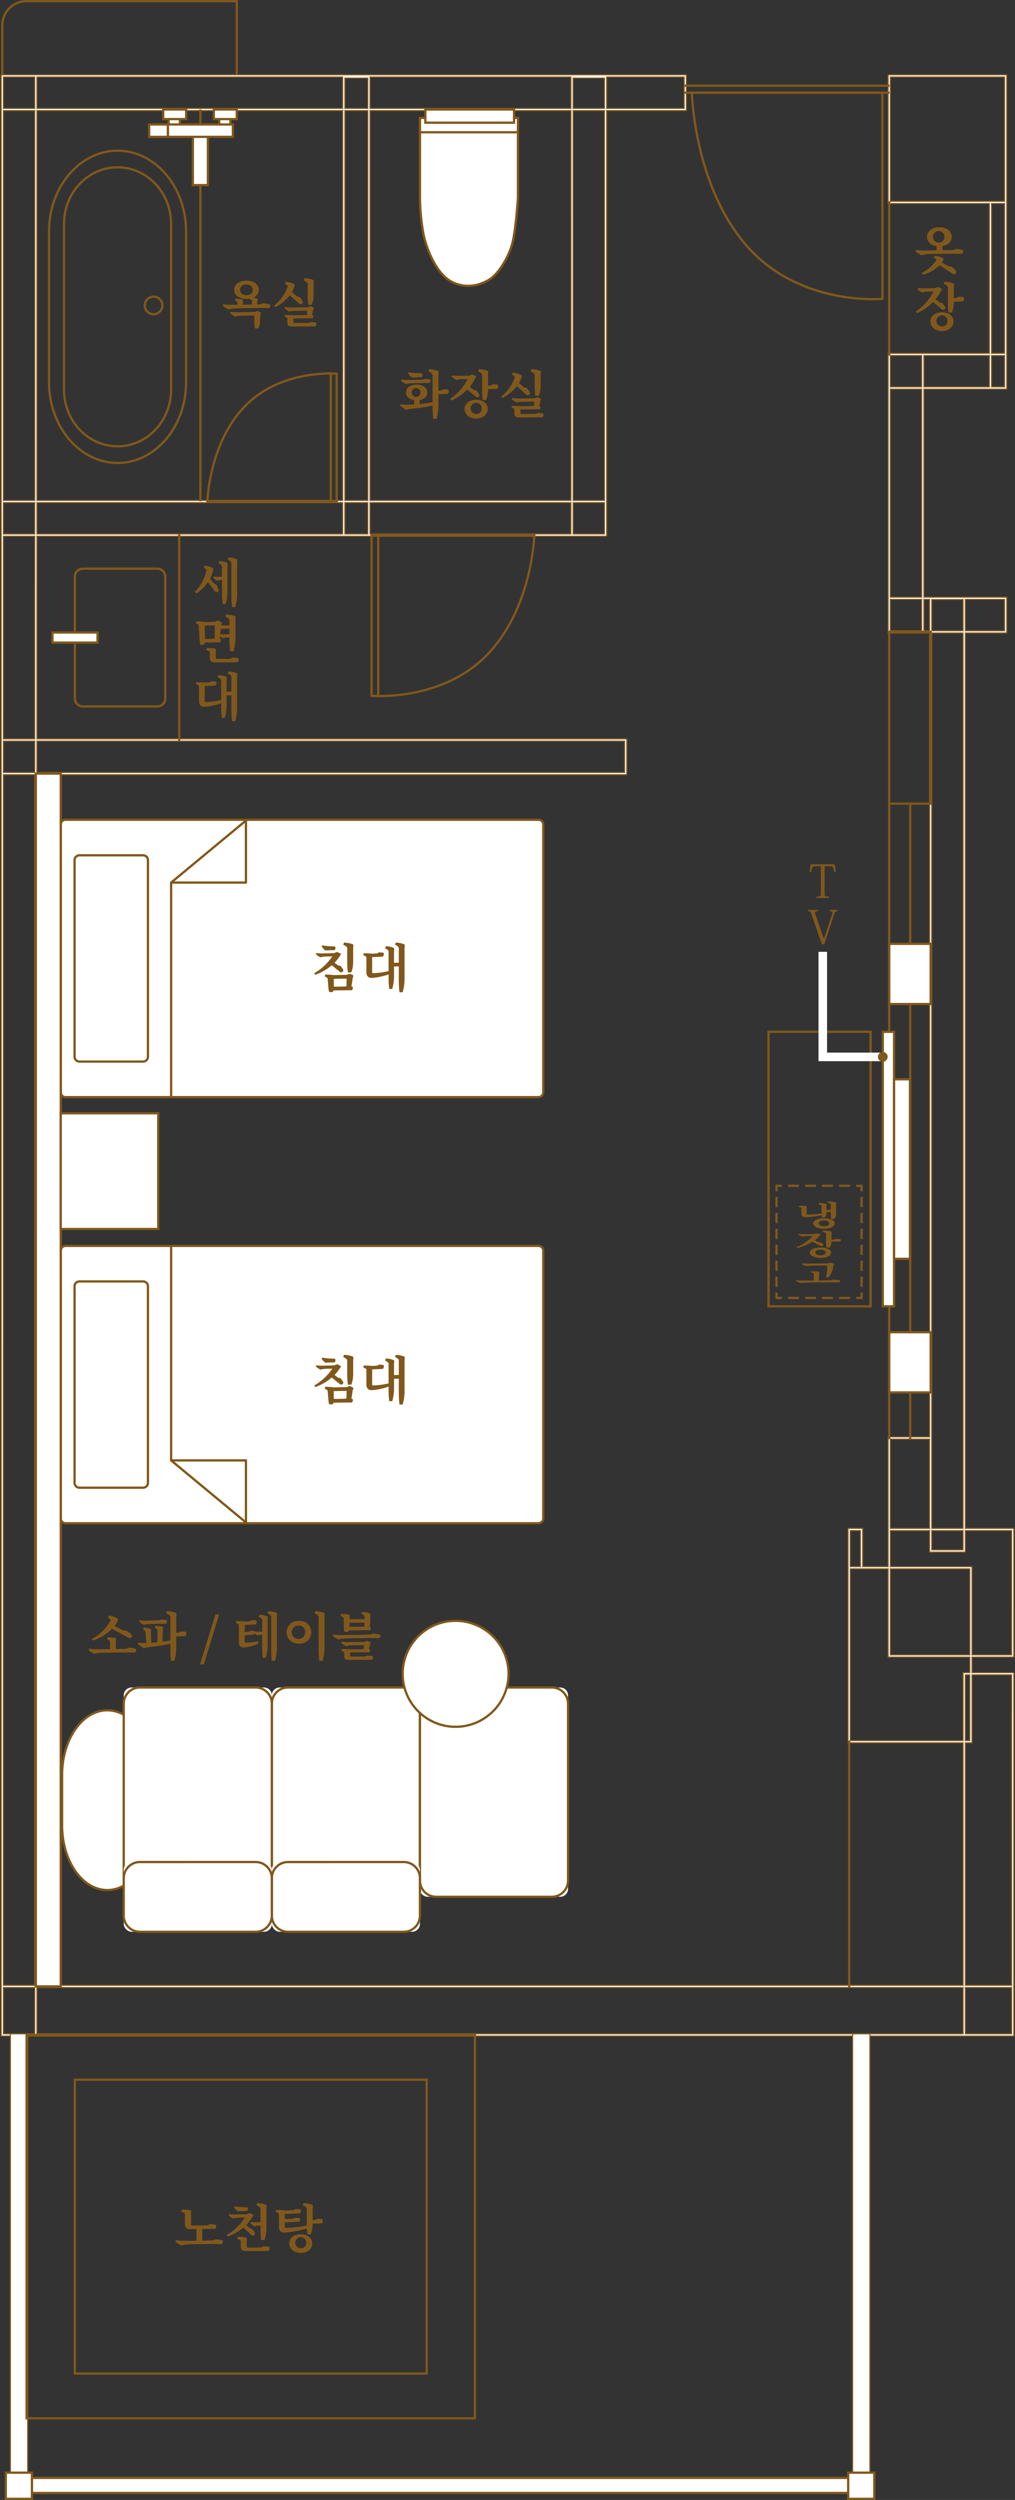 <svg xmlns="http://www.w3.org/2000/svg" xmlns:xlink="http://www.w3.org/1999/xlink" width="366.585" height="902.087" viewBox="0 0 366.585 902.087"><rect x="0" y="0" width="366.585" height="902.087" fill="#333333" stroke="none"/><defs><clipPath id="a"><rect width="366.585" height="902.087" fill="none"/></clipPath><clipPath id="d"><rect width="22.748" height="67.577" fill="none"/></clipPath></defs><rect width="309.797" height="5.438" transform="translate(4.164 894.12)" fill="#fff"/><path d="M312.444,440.654H1.824v-6.261h310.62Zm-309.8-.825H311.619v-4.613H2.647Z" transform="translate(1.929 459.316)" fill="#81581b"/><g clip-path="url(#a)"><path d="M85.709,27.8H.2V9.161A9.17,9.17,0,0,1,9.359,0H85.709ZM1.023,26.976H84.886V.825H9.359A8.345,8.345,0,0,0,1.023,9.161Z" transform="translate(0.211)" fill="#81581b"/><path d="M365.961,584.086V537.614h-17.51V214.551h14.963V201.608H333.485V126.555h29.929V13.113H320.543V59.585H357.1v54.027H320.543V214.551h14.965V504.612H320.543v46.807h-9.174V537.614h-5.3v77.4h41.555v87.48H13.146V265.682H226.181V252.74H13.146v-73.1H218.921V26.056h28.785V13.113H.2V720.829H365.961V589.665h-15.1v-5.58Zm-3.37-370.36h-14.14V202.431h14.14Zm-14.965,0H336.331V202.5h11.295Zm14.965-88h-4.672V114.435h4.672ZM321.365,58.76V13.936h41.226V58.76H321.365Zm36.553.825h4.672v54.027h-4.672ZM357.1,125.73h-23.61V114.435H357.1Zm-35.73-11.295H332.66V125.73H321.365Zm0,12.12H332.66v75.053H321.365Zm0,75.876H332.66v11.295H321.365Zm12.12,0h2.02v11.295h-2.02Zm2.845,12.12h11.295V537.614H336.331V214.551Zm0,323.888h11.295v6.933H336.331Zm-14.965-33h14.14v32.179h-14.14Zm0,33h14.142V546.2h12.943v-7.756h16.687v44.824H350.862V551.419h-29.5Zm0,13.805h28.676v31.019H321.365Zm-14.472-13.805h3.65v12.982h-3.65ZM225.356,264.859H13.142v-11.3H225.356Zm-213.037,0H1.024v-11.3H12.319Zm.827-97.343H123.541v11.295H13.146Zm-.827,11.295H1.024V167.517H12.319ZM218.1,25.231H206.8V14.319H218.1Zm-12.118,0H133.451V13.936h72.527Zm0,141.463H133.451V26.056h72.527ZM132.626,25.231h-8.262V14.319h8.262Zm0,141.463h-8.262V26.056h8.262Zm-9.085,0H13.146V26.056H123.541Zm.823.823h8.262v11.295h-8.262Zm9.087,0h72.527v11.295H133.451ZM218.1,178.812H206.8V167.517H218.1Zm0-12.118H206.8V26.056H218.1ZM246.882,25.231H218.918V13.936h27.964Zm-123.342,0H13.146V13.936H123.541ZM1.024,13.936H12.319V25.231H1.024Zm0,12.12H12.319V166.694H1.024Zm0,153.581H12.319v73.1H1.024Zm0,86.046H12.319V702.492H1.024Zm0,437.634H12.319V720H1.024Zm12.122,0H347.63V720H13.146Zm351.992,16.689H348.451V703.319h16.687Zm0-129.518V702.494H348.451v-87.48h2.411V590.488Zm-16.687,0h1.59v23.7h-1.59Zm1.59-.823h-2.415v24.526H306.894V552.244h13.649v31.842h29.5Z" transform="translate(0.21 13.865)" fill="#fff"/><path d="M366.161,721.029H0V12.913H247.905V26.256H219.121V179.837H13.346v72.7H226.381v13.343H13.346V702.294h334.08v-87.08H305.871v-77.8h5.7v13.805h8.774V504.412h14.965V214.751H320.342V113.412H356.9V59.785H320.342V12.913h43.272V126.755H333.685v74.653h29.929v13.343H348.651V537.414h17.51v46.872h-15.1v5.18h15.1ZM.4,720.629H365.761V589.865h-15.1v-5.98h15.1V537.814h-17.51V214.351h14.963V201.808H333.285V126.355h29.929V13.313H320.742V59.385H357.3v54.427H320.742V214.351h14.965V504.812H320.742v46.807h-9.574V537.814h-4.9v77h41.555v87.88H12.946V265.482H225.981V252.94H12.946v-73.5H218.721V25.856h28.785V13.313H.4Zm364.939-.423H348.251V703.119h17.087Zm-16.687-.4h16.287V703.519H348.651Zm-.821.4H12.946V703.117H347.83Zm-334.484-.4H347.43V703.517H13.346Zm-.827.4H.824V703.117h11.7Zm-11.3-.4H12.119V703.517H1.224Zm364.114-17.11H348.251v-87.88h2.411V590.288h14.676Zm-16.687-.4h16.287V590.688H351.062v24.526h-2.411Zm-336.132.4H.824V265.482h11.7Zm-11.3-.4H12.119V265.882H1.224Zm349.017-87.9h-1.99v-24.1h1.99Zm-1.59-.4h1.19v-23.3h-1.19Zm-.825.4H306.694V552.044h14.049v31.842h29.5v5.98h-2.415Zm-40.732-.4h40.332V589.465h2.415v-5.18h-29.5V552.444H307.094Zm58.244-30.529H350.662V551.619h-29.5v-13.38h14.542V546h12.543v-7.756h17.087Zm-14.276-.4h13.876V538.639H348.651V546.4H335.308v-7.756H321.565v12.58h29.5Zm-.821.4H321.165V552.044h29.076Zm-28.676-.4h28.276V552.444H321.565Zm-10.822-31.442h-4.05V538.239h4.05Zm-3.65-.4h3.25V538.639h-3.25Zm40.732-5.649h-11.7v-7.333h11.7Zm-11.3-.4h10.9v-6.533h-10.9Zm-.825-7.356h-14.54V505.237h14.54Zm-14.14-.4h13.74V505.637h-13.74Zm26.26.4h-11.7V214.351h11.7Zm-11.3-.4h10.9V214.751h-10.9ZM225.556,265.059H12.942v-11.7H225.556Zm-212.214-.4H225.156v-10.9H13.342Zm-.823.4H.824v-11.7h11.7Zm-11.3-.4H12.119v-10.9H1.224Zm11.3-11.72H.824v-73.5h11.7Zm-11.3-.4H12.119v-72.7H1.224Zm361.567-38.614h-14.54V202.231h14.54Zm-14.14-.4h13.74v-10.9h-13.74Zm-.825.4h-11.7V202.3h11.7Zm-11.3-.4h10.9V202.7h-10.9Zm-.825.4h-2.42V202.231h2.42Zm-2.02-.4h1.62v-10.9h-1.62Zm-.825.4h-11.7V202.231h11.7Zm-11.3-.4h10.9v-10.9h-10.9Zm11.3-11.718h-11.7V126.355h11.7Zm-11.3-.4h10.9V126.755h-10.9Zm-103.27-22.4H206.6V167.317H218.3Zm-11.295-.4H217.9v-10.9H207Zm-.823.4H133.251V167.317h72.927Zm-72.527-.4h72.127v-10.9H133.651Zm-.825.4h-8.662V167.317h8.662Zm-8.262-.4h7.862v-10.9h-7.862Zm-.823.4H12.946V167.317H123.741Zm-110.395-.4H123.341v-10.9H13.346Zm-.827.4H.824V167.317h11.7Zm-11.3-.4H12.119v-10.9H1.224ZM218.3,166.894H206.6V25.856H218.3Zm-11.295-.4H217.9V26.256H207Zm-.823.4H133.251V25.856h72.927Zm-72.527-.4h72.127V26.256H133.651Zm-.825.4h-8.662V25.856h8.662Zm-8.262-.4h7.862V26.256h-7.862Zm-.823.4H12.946V25.856H123.741Zm-110.395-.4H123.341V26.256H13.346Zm-.827.4H.824V25.856h11.7Zm-11.3-.4H12.119V26.256H1.224ZM362.791,125.93h-5.072V114.235h5.072Zm-4.672-.4h4.272v-10.9h-4.272Zm-.823.4h-24.01V114.235H357.3Zm-23.61-.4H356.9v-10.9h-23.21Zm-.825.4h-11.7V114.235h11.7Zm-11.3-.4h10.9v-10.9h-10.9Zm41.226-11.718h-5.072V59.385h5.072Zm-4.672-.4h4.272V59.785h-4.272Zm4.672-54.452H321.165V13.736h41.626Zm-41.226-.4h40.826V14.136H321.565ZM247.082,25.431H218.719V13.736h28.364Zm-27.964-.4h27.564v-10.9H219.118Zm-.823.4H206.6V14.119H218.3ZM207,25.031H217.9V14.519H207Zm-.823.4H133.251V13.736h72.927Zm-72.527-.4h72.127v-10.9H133.651Zm-.825.4h-8.662V14.119h8.662Zm-8.262-.4h7.862V14.519h-7.862Zm-.823.4H12.946V13.736H123.741Zm-110.395-.4H123.341v-10.9H13.346Zm-.827.4H.824V13.736h11.7Zm-11.3-.4H12.119v-10.9H1.224Z" transform="translate(0.21 13.865)" fill="#81581b"/><rect width="0.823" height="55.675" transform="translate(320.755 72.625)" fill="#81581b"/><rect width="0.823" height="229.716" transform="translate(320.755 289.584)" fill="#81581b"/><rect width="0.823" height="229.716" transform="translate(328.318 289.584)" fill="#81581b"/><rect width="0.823" height="89.125" transform="translate(306.283 628.057)" fill="#81581b"/><path d="M306,521.65h6.261V356.7H306Zm-304.175,0H8.085V356.7H1.824Z" transform="translate(1.929 377.168)" fill="#fff"/><path d="M312.459,521.85H305.8V356.5h6.661Zm-6.261-.4h5.861V356.9H306.2Zm-297.914.4H1.624V356.5H8.285Zm-6.261-.4H7.885V356.9H2.024Z" transform="translate(1.929 377.168)" fill="#81581b"/><rect width="9.447" height="9.447" transform="translate(2.092 892.228)" fill="#fff"/><path d="M11.087,443.743H.817v-10.27h10.27ZM1.64,442.92h8.622V434.3H1.64Z" transform="translate(0.864 458.343)" fill="#81581b"/><rect width="9.447" height="9.447" transform="translate(306.335 892.228)" fill="#fff"/><path d="M158.966,443.743H148.7v-10.27h10.27Zm-9.448-.823h8.622V434.3h-8.622Z" transform="translate(157.227 458.343)" fill="#81581b"/></g><g clip-path="url(#a)"><path d="M187.08,91.387c-8.421,0-30.48-1.8-45.826-19.292-19.183-21.862-19.989-55.284-20-55.619l-.006-.418h69.64V91.23l-.37.037c-.06.006-1.317.119-3.442.119M122.1,16.881c.158,3.921,1.957,34.362,19.775,54.671,17.778,20.263,44.733,19.162,48.2,18.924V16.881Z" transform="translate(128.209 16.979)" fill="#81581b"/><path d="M83.718,112.332H36.2l.008-.42c0-.208.555-21,13.612-34.607l.3.286-.3-.286C62.9,63.675,83.146,65.358,83.342,65.377l.377.033Zm-46.667-.823H82.893V66.171c-2.8-.15-20.648-.621-32.478,11.7C38.6,90.18,37.2,108.514,37.051,111.509" transform="translate(38.278 69.048)" fill="#81581b"/><rect width="0.823" height="46.976" transform="translate(119.066 134.344)" fill="#81581b"/><path d="M68.338,152.548c-1.817,0-2.889-.091-2.94-.095l-.374-.035V93.652h59.614l-.008.42c-.006.261-.7,26.355-17.107,43.421C94.4,151.143,75.537,152.548,68.338,152.548m-2.491-.889c3.189.2,26.007.942,41.082-14.737,15.056-15.655,16.7-39.035,16.862-42.448H65.847Z" transform="translate(68.755 99.025)" fill="#81581b"/><rect width="0.823" height="58.826" transform="translate(136.196 192.755)" fill="#81581b"/></g><g clip-path="url(#a)"><rect width="174.271" height="100.077" rx="0.85" transform="translate(21.938 449.565)" fill="#fff"/><path d="M183.4,319.214H12.626a2.164,2.164,0,0,1-2.164-2.16V220.472a2.162,2.162,0,0,1,2.164-2.158H183.4a2.161,2.161,0,0,1,2.16,2.158v96.579a2.164,2.164,0,0,1-2.16,2.162M12.626,219.137a1.339,1.339,0,0,0-1.339,1.335v96.581a1.339,1.339,0,0,0,1.339,1.335H183.4a1.339,1.339,0,0,0,1.337-1.337V220.472a1.337,1.337,0,0,0-1.337-1.335Z" transform="translate(11.062 230.84)" fill="#81581b"/><rect width="0.823" height="77.405" transform="translate(61.388 449.565)" fill="#81581b"/><path d="M57.279,279.15a.418.418,0,0,1-.263-.095l-27.028-22.39a.411.411,0,0,1,.263-.728H57.279a.411.411,0,0,1,.411.411v22.39a.408.408,0,0,1-.237.37.383.383,0,0,1-.175.041M31.393,256.76l25.472,21.1v-21.1Z" transform="translate(31.55 270.621)" fill="#81581b"/><path d="M38.057,299.8H15.051a2.164,2.164,0,0,1-2.16-2.162l0-70.93a2.161,2.161,0,0,1,2.162-2.158H38.057a2.161,2.161,0,0,1,2.16,2.158v70.93a2.164,2.164,0,0,1-2.16,2.162M15.051,225.37a1.337,1.337,0,0,0-1.337,1.335v70.93a1.34,1.34,0,0,0,1.337,1.337H38.057a1.339,1.339,0,0,0,1.337-1.337v-70.93a1.337,1.337,0,0,0-1.337-1.335Z" transform="translate(13.628 237.43)" fill="#81581b"/><rect width="174.27" height="100.077" rx="0.85" transform="translate(21.939 295.803)" fill="#fff"/><path d="M183.4,244.477H12.626a2.163,2.163,0,0,1-2.164-2.16V145.737a2.164,2.164,0,0,1,2.164-2.16H183.4a2.163,2.163,0,0,1,2.16,2.16v96.579a2.163,2.163,0,0,1-2.16,2.16M12.626,144.4a1.34,1.34,0,0,0-1.339,1.337v96.579a1.34,1.34,0,0,0,1.339,1.337H183.4a1.339,1.339,0,0,0,1.337-1.337V145.737A1.339,1.339,0,0,0,183.4,144.4Z" transform="translate(11.062 151.815)" fill="#81581b"/><rect width="0.823" height="77.407" transform="translate(61.388 318.473)" fill="#81581b"/><path d="M57.278,166.926H30.25a.411.411,0,0,1-.263-.728l27.028-22.39a.419.419,0,0,1,.438-.056.413.413,0,0,1,.237.372v22.39a.411.411,0,0,1-.411.411M31.392,166.1H56.864V145Z" transform="translate(31.549 151.959)" fill="#81581b"/><path d="M38.057,225.062H15.051a2.163,2.163,0,0,1-2.162-2.16v-70.93a2.163,2.163,0,0,1,2.162-2.16H38.057a2.163,2.163,0,0,1,2.16,2.16V222.9a2.163,2.163,0,0,1-2.16,2.16M15.051,150.634a1.339,1.339,0,0,0-1.337,1.337V222.9a1.339,1.339,0,0,0,1.337,1.337H38.057a1.339,1.339,0,0,0,1.337-1.337v-70.93a1.339,1.339,0,0,0-1.337-1.337Z" transform="translate(13.628 158.406)" fill="#81581b"/><rect width="0.823" height="74.751" transform="translate(64.311 192.677)" fill="#81581b"/><rect width="74.144" height="0.823" transform="translate(247.093 30.513)" fill="#81581b"/><rect width="74.144" height="0.823" transform="translate(247.093 33.037)" fill="#81581b"/><rect width="14.963" height="21.72" transform="translate(321.166 480.714)" fill="#fff"/><path d="M171.692,256H155.9V233.455h15.788Zm-14.963-.823h14.14V234.28h-14.14Z" transform="translate(164.849 246.849)" fill="#81581b"/><rect width="14.963" height="21.72" transform="translate(321.166 340.572)" fill="#fff"/><path d="M171.692,187.88H155.9V165.337h15.788Zm-14.963-.823h14.14V166.162h-14.14Z" transform="translate(164.849 174.823)" fill="#81581b"/><path d="M171.692,173.438H155.9V110.622h15.788Zm-14.963-.823h14.14V111.447h-14.14Z" transform="translate(164.849 116.969)" fill="#81581b"/><rect width="8.995" height="437.634" transform="translate(12.943 279.136)" fill="#fff"/><path d="M15.909,573.933H6.091V135.476h9.818Zm-8.995-.823h8.172V136.3H6.914Z" transform="translate(6.44 143.249)" fill="#81581b"/><path d="M43.1,150.088H16.269a3.331,3.331,0,0,1-3.327-3.329v-43.9a3.33,3.33,0,0,1,3.327-3.327H43.1a3.33,3.33,0,0,1,3.327,3.327v43.9a3.331,3.331,0,0,1-3.327,3.329M16.269,100.355a2.507,2.507,0,0,0-2.5,2.5v43.9a2.506,2.506,0,0,0,2.5,2.5H43.1a2.506,2.506,0,0,0,2.5-2.5v-43.9a2.507,2.507,0,0,0-2.5-2.5Z" transform="translate(13.685 105.243)" fill="#81581b"/><rect width="16.272" height="3.631" transform="translate(18.944 228.237)" fill="#fff"/><path d="M26.1,115.192H9.008v-4.456H26.1Zm-16.274-.825H25.28v-2.808H9.831Z" transform="translate(9.525 117.089)" fill="#81581b"/><path d="M109.112,49.354V20.676H73.725V49.354a75.62,75.62,0,0,0,1.3,13.418c1.3,6.061,4.87,13.852,9.524,16.665s10.2,2.257,14.718-.757c2.271-1.514,6.176-6.74,7.791-12.661,1.3-4.761,2.055-16.665,2.055-16.665" transform="translate(77.955 21.862)" fill="#fff"/><path d="M91.336,81.9A13.017,13.017,0,0,1,84.546,80c-4.8-2.9-8.4-10.811-9.713-16.93a76.538,76.538,0,0,1-1.308-13.5V20.476h36.21l0,29.116c-.029.488-.774,12-2.068,16.747-1.65,6.051-5.682,11.377-7.96,12.9A15.121,15.121,0,0,1,91.336,81.9M74.348,21.3V49.565A75.829,75.829,0,0,0,75.638,62.9c1.276,5.952,4.74,13.622,9.334,16.4,4.323,2.611,9.657,2.329,14.276-.749,2.168-1.446,6.024-6.569,7.623-12.429,1.253-4.6,2.012-16.117,2.041-16.568V21.3Zm34.975,28.264h0Z" transform="translate(77.743 21.651)" fill="#81581b"/><line x2="35.387" transform="translate(151.681 47.733)" fill="#fff"/><rect width="36.21" height="0.823" transform="translate(151.268 47.322)" fill="#81581b"/><rect width="32.031" height="4.761" transform="translate(153.628 39.508)" fill="#fff"/><path d="M107.328,24.589H74.472V19h32.856Zm-32.033-.823H106.5V19.828H75.295Z" transform="translate(78.745 20.093)" fill="#81581b"/><rect width="4.063" height="99.054" transform="translate(318.842 372.315)" fill="#fff"/><path d="M159.663,280.644h-4.888V180.767h4.888Zm-4.065-.825h3.24V181.588H155.6Z" transform="translate(163.655 191.138)" fill="#81581b"/><rect width="5.742" height="64.785" transform="translate(322.905 389.45)" fill="#fff"/><path d="M163.316,254.7h-6.565V189.1h6.565Zm-5.742-.825h4.919v-63.96h-4.919Z" transform="translate(165.745 199.944)" fill="#81581b"/><path d="M167.209,495.855H4.467V356.7H167.209ZM5.29,495.032H166.384v-137.5H5.29Z" transform="translate(4.723 377.168)" fill="#81581b"/><path d="M140.832,471.4H12.935V364.556h127.9ZM13.76,470.57H140.009V365.379H13.76Z" transform="translate(13.677 385.472)" fill="#81581b"/><rect width="0.823" height="141.389" transform="translate(71.963 39.508)" fill="#81581b"/><path d="M33.571,139.726c-13.879,0-25.17-13.268-25.17-29.573V55.8c0-16.3,11.291-29.571,25.17-29.571S58.741,39.495,58.741,55.8v54.354c0,16.3-11.291,29.573-25.17,29.573m0-112.674c-13.424,0-24.347,12.9-24.347,28.748v54.354c0,15.852,10.923,28.748,24.347,28.748s24.345-12.9,24.345-28.748V55.8c0-15.852-10.921-28.748-24.345-28.748" transform="translate(8.883 27.734)" fill="#81581b"/><path d="M30.785,130.648c-10.89,0-19.749-9.343-19.749-20.825V49.966c0-11.482,8.859-20.823,19.749-20.823s19.749,9.34,19.749,20.823v59.857c0,11.482-8.861,20.825-19.749,20.825m0-100.682c-10.435,0-18.926,8.972-18.926,20v59.857c0,11.03,8.491,20,18.926,20s18.924-8.972,18.924-20V49.966c0-11.028-8.489-20-18.924-20" transform="translate(11.669 30.815)" fill="#81581b"/><path d="M28.805,59a3.589,3.589,0,1,1,3.658-3.588A3.629,3.629,0,0,1,28.805,59m0-6.353a2.766,2.766,0,1,0,2.833,2.765,2.8,2.8,0,0,0-2.833-2.765" transform="translate(26.59 54.794)" fill="#81581b"/><rect width="4.037" height="3.615" transform="translate(79.199 41.407)" fill="#fff"/><path d="M43.155,24.366H38.3v-4.44h4.86Zm-4.037-.825H42.33V20.749H39.118Z" transform="translate(40.492 21.069)" fill="#81581b"/><rect width="8.291" height="3.465" transform="translate(77.217 39.508)" fill="#fff"/><path d="M46.447,23.292H37.331V19h9.116Zm-8.291-.825h7.468V19.825H38.156Z" transform="translate(39.473 20.094)" fill="#81581b"/><rect width="4.037" height="3.615" transform="translate(60.927 41.407)" fill="#fff"/><path d="M34.274,24.366h-4.86v-4.44h4.86Zm-4.037-.825h3.214V20.749H30.237Z" transform="translate(31.102 21.069)" fill="#81581b"/><rect width="8.291" height="3.465" transform="translate(58.946 39.508)" fill="#fff"/><path d="M37.566,23.292H28.45V19h9.116Zm-8.291-.825h7.468V19.825H29.275Z" transform="translate(30.082 20.094)" fill="#81581b"/><rect width="5.429" height="19.284" transform="translate(69.659 47.509)" fill="#fff"/><path d="M39.912,43H33.658V22.891h6.254Zm-5.431-.823h4.606V23.716H34.481Z" transform="translate(35.589 24.204)" fill="#81581b"/><rect width="23.481" height="4.458" transform="translate(60.633 44.917)" fill="#fff"/><path d="M53.577,26.915H29.271V21.632H53.577ZM30.094,26.09H52.752V22.455H30.094Z" transform="translate(30.95 22.873)" fill="#81581b"/><rect width="6.75" height="4.458" transform="translate(53.883 44.917)" fill="#fff"/><path d="M33.564,26.915H25.989V21.632h7.575Zm-6.75-.825h5.927V22.455H26.814Z" transform="translate(27.48 22.873)" fill="#81581b"/><path d="M172.4,280.644H134.714V180.767H172.4Zm-36.86-.825h36.037V181.588H135.537Z" transform="translate(142.443 191.138)" fill="#81581b"/></g><g transform="translate(21.938 615.832)"><g clip-path="url(#d)"><path d="M10.9,341.5c0,12.83,7.351,23.329,16.338,23.329S43.57,354.334,43.57,341.5V323.293c0-12.83-7.351-23.329-16.336-23.329S10.9,310.463,10.9,323.293Z" transform="translate(-10.416 -298.658)" fill="#fff"/><path d="M27.446,365.454c-9.236,0-16.749-10.649-16.749-23.74V323.5c0-13.091,7.514-23.74,16.749-23.74S44.2,310.413,44.2,323.5v18.21c0,13.091-7.514,23.74-16.749,23.74m0-64.867c-8.781,0-15.926,10.281-15.926,22.917v18.21c0,12.636,7.145,22.917,15.926,22.917S43.37,354.35,43.37,341.714V323.5c0-12.636-7.143-22.917-15.924-22.917" transform="translate(-10.627 -298.869)" fill="#81581b"/></g></g><g clip-path="url(#a)"><path d="M2.835,0H50.657a2.835,2.835,0,0,1,2.835,2.835V72.684a2.834,2.834,0,0,1-2.834,2.834H2.835A2.835,2.835,0,0,1,0,72.683V2.835A2.835,2.835,0,0,1,2.835,0Z" transform="translate(98.178 608.909)" fill="#fff"/><path d="M95.592,372.1H53.765a6.253,6.253,0,0,1-6.246-6.244V302.008a6.253,6.253,0,0,1,6.246-6.244H95.592a6.251,6.251,0,0,1,6.244,6.244v63.853a6.251,6.251,0,0,1-6.244,6.244M53.765,296.587a5.426,5.426,0,0,0-5.421,5.421v63.853a5.426,5.426,0,0,0,5.421,5.421H95.592a5.427,5.427,0,0,0,5.421-5.421V302.008a5.427,5.427,0,0,0-5.421-5.421Z" transform="translate(50.245 312.733)" fill="#81581b"/><path d="M2.835,0H50.657a2.835,2.835,0,0,1,2.835,2.835V72.684a2.834,2.834,0,0,1-2.834,2.834H2.835A2.835,2.835,0,0,1,0,72.683V2.835A2.835,2.835,0,0,1,2.835,0Z" transform="translate(151.669 608.909)" fill="#fff"/><path d="M121.591,372.1H79.764a6.25,6.25,0,0,1-6.244-6.244V302.008a6.25,6.25,0,0,1,6.244-6.244h41.826a6.25,6.25,0,0,1,6.244,6.244v63.853a6.25,6.25,0,0,1-6.244,6.244M79.764,296.587a5.427,5.427,0,0,0-5.421,5.421v63.853a5.427,5.427,0,0,0,5.421,5.421h41.826a5.427,5.427,0,0,0,5.421-5.421V302.008a5.427,5.427,0,0,0-5.421-5.421Z" transform="translate(77.738 312.733)" fill="#81581b"/><path d="M2.835,0H50.657a2.835,2.835,0,0,1,2.835,2.835V72.684a2.834,2.834,0,0,1-2.834,2.834H2.835A2.835,2.835,0,0,1,0,72.683V2.835A2.835,2.835,0,0,1,2.835,0Z" transform="translate(44.686 608.909)" fill="#fff"/><path d="M69.592,372.1H27.765a6.253,6.253,0,0,1-6.246-6.244V302.008a6.253,6.253,0,0,1,6.246-6.244H69.592a6.251,6.251,0,0,1,6.244,6.244v63.853a6.251,6.251,0,0,1-6.244,6.244M27.765,296.587a5.426,5.426,0,0,0-5.421,5.421v63.853a5.426,5.426,0,0,0,5.421,5.421H69.592a5.427,5.427,0,0,0,5.421-5.421V302.008a5.427,5.427,0,0,0-5.421-5.421Z" transform="translate(22.754 312.733)" fill="#81581b"/><rect width="53.492" height="25.174" rx="2.835" transform="translate(98.178 671.889)" fill="#fff"/><path d="M95.592,352.37H53.765a6.253,6.253,0,0,1-6.246-6.242V332.619a6.253,6.253,0,0,1,6.246-6.242H95.592a6.251,6.251,0,0,1,6.244,6.242v13.509a6.251,6.251,0,0,1-6.244,6.242M53.765,327.2a5.427,5.427,0,0,0-5.421,5.421v13.509a5.427,5.427,0,0,0,5.421,5.421H95.592a5.429,5.429,0,0,0,5.421-5.421V332.619a5.429,5.429,0,0,0-5.421-5.421Z" transform="translate(50.245 345.103)" fill="#81581b"/><rect width="53.492" height="25.174" rx="2.835" transform="translate(44.686 671.889)" fill="#fff"/><path d="M69.592,352.37H27.765a6.253,6.253,0,0,1-6.246-6.242V332.619a6.253,6.253,0,0,1,6.246-6.242H69.592a6.251,6.251,0,0,1,6.244,6.242v13.509a6.251,6.251,0,0,1-6.244,6.242M27.765,327.2a5.427,5.427,0,0,0-5.421,5.421v13.509a5.427,5.427,0,0,0,5.421,5.421H69.592a5.429,5.429,0,0,0,5.421-5.421V332.619a5.429,5.429,0,0,0-5.421-5.421Z" transform="translate(22.754 345.103)" fill="#81581b"/><path d="M70.685,303.392a19.121,19.121,0,1,0,19.121-19.121,19.12,19.12,0,0,0-19.121,19.121" transform="translate(74.741 300.581)" fill="#fff"/><path d="M90.02,323.137A19.533,19.533,0,1,1,109.552,303.6,19.557,19.557,0,0,1,90.02,323.137m0-38.243a18.709,18.709,0,1,0,18.71,18.71,18.73,18.73,0,0,0-18.71-18.71" transform="translate(74.529 300.37)" fill="#81581b"/><rect width="35.218" height="41.752" transform="translate(21.938 401.715)" fill="#fff"/><path d="M46.5,237.632H10.463V195.055H46.5Zm-35.218-.823H45.679V195.88H11.286Z" transform="translate(11.063 206.246)" fill="#81581b"/><path d="M152.662,210.145h-.823V208.6H150.3v-.823h2.366Z" transform="translate(158.919 219.7)" fill="#81581b"/><path d="M151.869,242.362h-.823v-3.7h.823Zm0-5.748h-.823v-3.7h.823Zm0-5.746h-.823v-3.7h.823Zm0-5.748h-.823v-3.7h.823Zm0-5.748h-.823v-3.7h.823Zm0-5.748h-.823v-3.7h.823Z" transform="translate(159.712 221.969)" fill="#81581b"/><path d="M152.662,229.054H150.3v-.823h1.543v-1.543h.823Z" transform="translate(158.919 239.694)" fill="#81581b"/><path d="M160.672,228.261h-3.895v-.823h3.895Zm-6.139,0h-3.9v-.823h3.9Zm-6.141,0H144.5v-.823h3.895Zm-6.141,0h-3.895v-.823h3.895Z" transform="translate(146.294 240.487)" fill="#81581b"/><path d="M138.481,229.054h-2.366v-2.366h.823v1.543h1.543Z" transform="translate(143.924 239.694)" fill="#81581b"/><path d="M136.938,242.362h-.823v-3.7h.823Zm0-5.748h-.823v-3.7h.823Zm0-5.748h-.823v-3.7h.823Zm0-5.746h-.823v-3.7h.823Zm0-5.748h-.823v-3.7h.823Zm0-5.748h-.823v-3.7h.823Z" transform="translate(143.925 221.969)" fill="#81581b"/><path d="M136.938,210.145h-.823v-2.366h2.366v.823h-1.543Z" transform="translate(143.924 219.7)" fill="#81581b"/><path d="M160.672,208.6h-3.895v-.823h3.895Zm-6.139,0h-3.895v-.823h3.895Zm-6.139,0h-3.9v-.823h3.9Zm-6.143,0h-3.895v-.823h3.895Z" transform="translate(146.294 219.7)" fill="#81581b"/></g><g clip-path="url(#a)"><path d="M147.55,152.29v9.655c0,1.2.064,1.284,1.545,1.284v.527h-4.456v-.527c1.463,0,1.545-.082,1.545-1.284V152.29h-2.008c-.969,0-1.084.082-1.446,2.057h-.609l.4-2.765h8.7l.379,2.765h-.609c-.362-1.992-.494-2.057-1.43-2.057Z" transform="translate(150.275 160.279)" fill="#81581b"/><path d="M147.6,170.027l2.845-8.67a3.127,3.127,0,0,0,.165-.772c0-.4-.263-.477-.92-.477v-.527h2.714v.527c-.691,0-.823.148-1.086.938L147.684,172h-.806L143.1,161.277c-.364-1.037-.463-1.169-1.234-1.169v-.527h3.5v.527c-.722,0-.985.115-.985.477a2.712,2.712,0,0,0,.181.79l2.993,8.651Z" transform="translate(150.001 168.738)" fill="#81581b"/><path d="M166.318,204.255H144.237V167.488h.4v36.366h21.681Z" transform="translate(152.724 177.309)" fill="#81581b"/><path d="M168.454,206.391H143.687V166.939h3.086v36.366h21.681Z" transform="translate(151.931 176.517)" fill="#fff"/><path d="M155.877,188.022a1.755,1.755,0,1,1,1.755-1.755,1.755,1.755,0,0,1-1.755,1.755" transform="translate(162.965 195.098)" fill="#81581b"/><path d="M61.481,173.5a19.39,19.39,0,0,1-5.7,3.351c-.15.058-.224.076-.28.021l-.259-.3a.179.179,0,0,1,0-.259,20.027,20.027,0,0,0,6.427-6c-1.018,0-2.444.037-2.852.074a7.218,7.218,0,0,0-1.407.259,5.342,5.342,0,0,1-1.576-1.055.187.187,0,0,1-.053-.243l.13-.257a12.454,12.454,0,0,0,1.778.13c.685,0,3.814-.056,4.7-.13l.761-.3a.63.63,0,0,1,.442,0,8.015,8.015,0,0,1,1.113.555.23.23,0,0,1,.037.3l-.444.63a12.4,12.4,0,0,1-1.833,2.3l1.315.963.852.2a7.472,7.472,0,0,1,.87,1.2.711.711,0,0,1,.13.593.86.86,0,0,1-.87.518,1.168,1.168,0,0,1-.537-.315Zm-3.444-7.186a23.945,23.945,0,0,0,4.277.37c.222,0,.315.037.409.185a1.262,1.262,0,0,1-.095,1.074.448.448,0,0,1-.352.111c-.778,0-2.055.037-2.814.095a.628.628,0,0,1-.444-.095,4.726,4.726,0,0,1-1.132-1.259.306.306,0,0,1-.016-.278ZM69,178.246a23.753,23.753,0,0,1-.444,2.833l.352.185a.31.31,0,0,1,.185.3,1.366,1.366,0,0,1-.333.946l-6.631.072a1.437,1.437,0,0,1-.37.593H60.592a3.021,3.021,0,0,1-.3-1.185l-.315-3.777a2.979,2.979,0,0,0-1.055-.685l.167-.576c.019-.072.074-.109.222-.109.722,0,2.055.109,2.814.2,1.113-.019,3.779-.058,4.835-.111l.8-.317a.475.475,0,0,1,.389,0,8.233,8.233,0,0,1,1.055.539c.093.037.111.148.056.278Zm-6.779,2.963c1.224.019,3.131-.019,4.168-.074l.389-.111.056-2.7c-1.463.019-3.222.056-4.65.093Zm4.835-14.04a2.976,2.976,0,0,0-1.444-1.055l.222-.667c.037-.074.093-.13.278-.13a10.5,10.5,0,0,1,2.907.592.5.5,0,0,1,.261.5L69.2,167.5v4.927a10.931,10.931,0,0,1-.667,3.65H67.3a23.373,23.373,0,0,1-.241-3.113Z" transform="translate(58.349 174.802)" fill="#81581b"/><path d="M75.475,165.465c.037-.093.111-.148.3-.148a9.461,9.461,0,0,1,2.722.592.428.428,0,0,1,.259.481l-.072,1.018v11.225a17.522,17.522,0,0,1-.687,4.613H76.846a37.78,37.78,0,0,1-.241-3.983v-5.353l-1.722.039v3.814a16.21,16.21,0,0,1-.648,4.279H73.161a29.383,29.383,0,0,1-.243-3.687v-1.576a22.217,22.217,0,0,1-5.518,1.243,4.964,4.964,0,0,1-.722.037,1.7,1.7,0,0,1-1.687-1.222,4.4,4.4,0,0,1-.093-.981v-5.316a2.925,2.925,0,0,0-1.13-.685l.148-.576a.2.2,0,0,1,.2-.109c.7,0,2.261.056,2.891.148.63-.039,1.537-.076,1.833-.111l.5-.354a10.3,10.3,0,0,1,1.574.113.316.316,0,0,1,.3.352,1.642,1.642,0,0,1-.3,1,.569.569,0,0,1-.315.093l-3.613.148v5.427a.326.326,0,0,0,.372.368,27.637,27.637,0,0,0,5.555-.739v-7.3a2.821,2.821,0,0,0-1.257-.924l.22-.632c.037-.074.113-.13.3-.13a8.1,8.1,0,0,1,2.539.574.433.433,0,0,1,.241.444l-.074.944v4.02l1.722-.037v-5.483a2.911,2.911,0,0,0-1.352-1Z" transform="translate(67.428 174.802)" fill="#81581b"/><path d="M61.481,245.808a19.39,19.39,0,0,1-5.7,3.351c-.15.056-.224.074-.28.021l-.259-.3a.179.179,0,0,1,0-.259,19.982,19.982,0,0,0,6.427-6c-1.018,0-2.444.039-2.852.074a7.374,7.374,0,0,0-1.407.259,5.377,5.377,0,0,1-1.576-1.053.187.187,0,0,1-.053-.243l.13-.257a12.434,12.434,0,0,0,1.778.128c.685,0,3.814-.053,4.7-.128l.761-.3a.63.63,0,0,1,.442,0,7.8,7.8,0,0,1,1.113.555.227.227,0,0,1,.037.3l-.444.632a12.538,12.538,0,0,1-1.833,2.3l1.315.963.852.2a7.47,7.47,0,0,1,.87,1.2.71.71,0,0,1,.13.593.86.86,0,0,1-.87.518,1.169,1.169,0,0,1-.537-.315Zm-3.444-7.186a24.139,24.139,0,0,0,4.277.37c.222,0,.315.037.409.183a1.266,1.266,0,0,1-.095,1.076.448.448,0,0,1-.352.111c-.778,0-2.055.037-2.814.095a.628.628,0,0,1-.444-.095,4.725,4.725,0,0,1-1.132-1.259.306.306,0,0,1-.016-.278ZM69,250.551a23.755,23.755,0,0,1-.444,2.833l.352.185a.31.31,0,0,1,.185.3,1.356,1.356,0,0,1-.333.944l-6.631.074a1.437,1.437,0,0,1-.37.593H60.592a3.021,3.021,0,0,1-.3-1.185l-.315-3.779a2.979,2.979,0,0,0-1.055-.685l.167-.574c.019-.072.074-.111.222-.111.722,0,2.055.111,2.814.206,1.113-.021,3.779-.058,4.835-.113l.8-.315a.474.474,0,0,1,.389,0,7.739,7.739,0,0,1,1.055.539c.093.035.111.148.056.276Zm-6.779,2.963c1.224.019,3.131-.018,4.168-.074l.389-.111.056-2.7c-1.463.019-3.222.053-4.65.093Zm4.835-14.039a2.991,2.991,0,0,0-1.444-1.058l.222-.665c.037-.074.093-.13.278-.13a10.429,10.429,0,0,1,2.907.593.5.5,0,0,1,.261.5l-.076,1.092v4.927a10.919,10.919,0,0,1-.667,3.648H67.3a23.319,23.319,0,0,1-.241-3.113Z" transform="translate(58.349 251.255)" fill="#81581b"/><path d="M75.475,237.768c.037-.093.111-.146.3-.146a9.392,9.392,0,0,1,2.722.593.428.428,0,0,1,.259.481l-.072,1.018v11.223a17.525,17.525,0,0,1-.687,4.615H76.846a37.821,37.821,0,0,1-.241-3.985v-5.351l-1.722.035v3.819a16.235,16.235,0,0,1-.648,4.279H73.161a29.409,29.409,0,0,1-.243-3.687v-1.578a22.318,22.318,0,0,1-5.518,1.245,4.972,4.972,0,0,1-.722.037,1.706,1.706,0,0,1-1.687-1.224,4.393,4.393,0,0,1-.093-.979v-5.316a2.927,2.927,0,0,0-1.13-.687l.148-.574a.2.2,0,0,1,.2-.109c.7,0,2.261.053,2.891.146.63-.037,1.537-.074,1.833-.111l.5-.354a10.3,10.3,0,0,1,1.574.113.317.317,0,0,1,.3.352,1.62,1.62,0,0,1-.3,1,.554.554,0,0,1-.315.095l-3.613.15v5.425a.326.326,0,0,0,.372.37,27.936,27.936,0,0,0,5.555-.739v-7.3a2.834,2.834,0,0,0-1.257-.922l.22-.632c.037-.074.113-.132.3-.132a8.158,8.158,0,0,1,2.539.576.431.431,0,0,1,.241.444l-.074.944v4.02l1.722-.039V239.4a2.911,2.911,0,0,0-1.352-1Z" transform="translate(67.428 251.255)" fill="#81581b"/><path d="M30.086,294.947a10.533,10.533,0,0,1,2.352.368.427.427,0,0,1,.315.426,1.2,1.2,0,0,1-.558,1c-.479-.058-1.757-.093-2.35-.093-1.28,0-8.945.074-10.042.148a13.756,13.756,0,0,0-2.111.37,6.636,6.636,0,0,1-2.072-1.315.225.225,0,0,1-.056-.261l.167-.313a17.952,17.952,0,0,0,2.368.22c.574,0,2.854-.019,5.207-.035l-.021-2.872a2.64,2.64,0,0,0-1.092-.7l.167-.574c.019-.056.056-.111.278-.111a12.565,12.565,0,0,1,2.613.278.318.318,0,0,1,.241.387l-.093.983-.056,2.574c1.835-.037,3.444-.072,3.944-.111Zm-13.28-3.039a.143.143,0,0,1,.072-.2,15.608,15.608,0,0,0,6.631-6.724A2.638,2.638,0,0,0,22.472,284l.315-.537a.272.272,0,0,1,.3-.111,9.871,9.871,0,0,1,2.738.926.606.606,0,0,1,.335.463,1.956,1.956,0,0,1-.113.518,9.373,9.373,0,0,1-1.129,1.852l3.226,1.65,1.259.146a10.744,10.744,0,0,1,1.5,1.185.981.981,0,0,1,.352.706.81.81,0,0,1-.743.7,1.29,1.29,0,0,1-.685-.224l-5.8-3.148a17.441,17.441,0,0,1-6.686,4.187c-.113.037-.185.037-.243-.018Z" transform="translate(16.439 299.604)" fill="#81581b"/><path d="M39.67,289.927a8.9,8.9,0,0,1,1.666.093.492.492,0,0,1,.389.426,1.437,1.437,0,0,1-.222.983.769.769,0,0,1-.537.185l-2.909.074v4.055a17.852,17.852,0,0,1-.7,4.761H36.15a40.167,40.167,0,0,1-.222-4.094v-2.074a63.569,63.569,0,0,1-7.872,1.222,7.312,7.312,0,0,0-1.648.37,9.265,9.265,0,0,1-2.111-1.444.2.2,0,0,1-.056-.241l.146-.315a14.925,14.925,0,0,0,2.391.148l.463-.019-.3-4.094a2.219,2.219,0,0,0-.926-.8l.222-.555c.037-.093.111-.13.278-.111a8.37,8.37,0,0,1,2.2.518.348.348,0,0,1,.222.37l-.037.854.13,3.722c.722-.055,1.465-.113,2.224-.187l-.037-4.574a2.33,2.33,0,0,0-.926-.63l.146-.558c.021-.074.074-.109.28-.109a11.025,11.025,0,0,1,2.315.278c.185.037.241.185.222.37l-.056.907-.148,4.129c1.13-.128,2.148-.294,2.87-.442v-8.707a3.263,3.263,0,0,0-1.518-1.092l.222-.648c.037-.074.093-.13.278-.13a11.093,11.093,0,0,1,2.965.593.481.481,0,0,1,.276.5l-.093,1.129v5.576l1.02-.056Zm-6.927-4.353a8.523,8.523,0,0,1,1.778.28.363.363,0,0,1,.222.333,1.317,1.317,0,0,1-.444.979c-.352-.053-1.3-.053-1.741-.053-.611-.021-4.242.093-4.853.13a8.822,8.822,0,0,0-1.426.259,5.471,5.471,0,0,1-1.594-1.169.171.171,0,0,1-.037-.22l.13-.259a14.323,14.323,0,0,0,1.872.148c.722.019,4.722-.074,5.464-.148Z" transform="translate(25.613 298.787)" fill="#81581b"/><path d="M40.668,283.159H42.02l-5.518,18H35.111Z" transform="translate(37.126 299.405)" fill="#81581b"/><path d="M49.876,284c.039-.074.093-.13.3-.13a8.1,8.1,0,0,1,2.52.574.431.431,0,0,1,.241.444l-.056.946v9.3a16.184,16.184,0,0,1-.648,4.279H51.137a33.679,33.679,0,0,1-.222-3.687v-4.629a5.633,5.633,0,0,0-.667.037,4.476,4.476,0,0,0-1.018.222,4.437,4.437,0,0,1-.965-.759.8.8,0,0,1-.148.333.574.574,0,0,1-.389.111l-3.111.222v2.352c0,.222.093.315.333.315a22.229,22.229,0,0,0,4.259-.461c.13-.021.224,0,.241.109l.13.518c.019.074-.037.167-.146.243a15.225,15.225,0,0,1-4.261,1.278c-.259.016-.593.056-.8.056A1.562,1.562,0,0,1,42.6,294.5a3.618,3.618,0,0,1-.093-.983v-5.981a2.822,2.822,0,0,0-1.111-.667l.13-.593a.234.234,0,0,1,.222-.113c.685,0,2.3.074,2.909.148.611-.018,1.611-.074,1.926-.111l.518-.352a10.081,10.081,0,0,1,1.555.111.318.318,0,0,1,.3.352,1.606,1.606,0,0,1-.278,1,.576.576,0,0,1-.333.093l-3.722.15v2.5a14.643,14.643,0,0,0,1.5-.109l.518-.278a8.374,8.374,0,0,1,1.37.054.38.38,0,0,1,.278.206,8.748,8.748,0,0,0,1.222.056c.354,0,.909,0,1.409-.037v-4.39a3.019,3.019,0,0,0-1.28-.926Zm3.168-1.278c.037-.093.111-.148.3-.148a9.391,9.391,0,0,1,2.722.593.428.428,0,0,1,.259.481l-.072,1.018V295.89a17.525,17.525,0,0,1-.687,4.615H54.414a37.783,37.783,0,0,1-.241-3.983V284.353a2.911,2.911,0,0,0-1.352-1Z" transform="translate(43.768 298.788)" fill="#81581b"/><path d="M54.775,294.28a4.1,4.1,0,1,1,0-8.168,4.1,4.1,0,1,1,0,8.168m0-6.5a2.424,2.424,0,1,0,2.24,2.426,2.211,2.211,0,0,0-2.24-2.426M62.11,300.5a40.134,40.134,0,0,1-.222-4.094V284.444a3.262,3.262,0,0,0-1.518-1.092l.222-.646c.037-.076.093-.132.278-.132a11.061,11.061,0,0,1,2.963.593.443.443,0,0,1,.259.5l-.074,1.129v10.949a17.853,17.853,0,0,1-.7,4.759Z" transform="translate(53.2 298.787)" fill="#81581b"/><path d="M72.963,290.5a10.751,10.751,0,0,1,2.352.372.415.415,0,0,1,.315.407,1.092,1.092,0,0,1-.558.928c-.479-.058-1.759-.095-2.352-.095-1.278,0-8.982.095-10.056.148a14.267,14.267,0,0,0-2.092.389,6.775,6.775,0,0,1-2.076-1.241.229.229,0,0,1-.056-.259l.167-.315a15.017,15.017,0,0,0,2.372.2c1.2.019,9.871-.074,11.186-.185Zm-10.6-5.685a3.116,3.116,0,0,0-1.148-.7l.148-.574c.019-.074.072-.111.278-.111a12.866,12.866,0,0,1,2.611.259c.185.056.259.185.259.407l-.019.944v.3l5.372-.037v-1.13a2.907,2.907,0,0,0-1.092-.741l.222-.593c.037-.074.111-.132.278-.111a9.95,9.95,0,0,1,2.5.518.351.351,0,0,1,.259.389L72,284.48l-.056,1.907a6.613,6.613,0,0,1-.241,1.7l.315.15a.285.285,0,0,1,.167.278,1.455,1.455,0,0,1-.2.794c-1.722-.018-5.872,0-7.723.058a1.513,1.513,0,0,1-.389.518H62.682a3.509,3.509,0,0,1-.259-1.28Zm8.464,13.651a8.782,8.782,0,0,1,1.815.167.363.363,0,0,1,.317.37,1.369,1.369,0,0,1-.261.87.428.428,0,0,1-.315.093l-8.2.056c-1.2-.016-1.648-.463-1.648-1.389v-1.37a2.45,2.45,0,0,0-1.055-.595l.074-.479a.206.206,0,0,1,.2-.113c.7,0,2.333.039,2.981.113,1.15,0,3.8-.037,4.483-.074l.389-.093a10.994,10.994,0,0,0,.037-1.333c-1.241-.019-4.168.016-4.816.056a9.386,9.386,0,0,0-1.648.278,7.929,7.929,0,0,1-1.648-1.111.179.179,0,0,1-.056-.243l.128-.259a11.882,11.882,0,0,0,1.909.185c.926,0,5.353-.035,6.427-.093l.667-.3a.63.63,0,0,1,.37,0c.259.113.833.333,1.055.446.093.053.111.167.056.313l-.3.632a6.925,6.925,0,0,1-.352,1.479l.333.167a.289.289,0,0,1,.13.224,1.5,1.5,0,0,1-.222.778l-6.983.074v1.13c0,.241.093.352.333.352,1.315.018,4.113,0,5.205-.037Zm-6.353-11.873-.037,1.483,5.427-.039v-1.481Z" transform="translate(61.773 298.938)" fill="#81581b"/><path d="M85.679,72.031a8.718,8.718,0,0,1,1.666.093.492.492,0,0,1,.391.426,1.347,1.347,0,0,1-.224.963.69.69,0,0,1-.535.2l-2.909.074v4.131a17.842,17.842,0,0,1-.7,4.759h-1.2a39.554,39.554,0,0,1-.222-4.094v-.7A66.717,66.717,0,0,1,74.1,79.069a8.4,8.4,0,0,0-1.648.352,8.268,8.268,0,0,1-2.113-1.428.2.2,0,0,1-.056-.241l.148-.333a14.585,14.585,0,0,0,2.372.167c.685-.019,1.537-.053,2.463-.13V75.9c-1.7-.259-2.965-1.3-2.965-2.74,0-1.722,1.724-2.835,3.89-2.835,2.148,0,3.853,1.113,3.853,2.835,0,1.407-1.167,2.407-2.78,2.722v1.426a45.059,45.059,0,0,0,4.668-.63V66.622a3.27,3.27,0,0,0-1.52-1.092l.224-.648c.035-.074.093-.13.276-.13a11,11,0,0,1,2.965.593.481.481,0,0,1,.278.5l-.093,1.132v5.5l1.018-.056ZM79.272,68.2a8.356,8.356,0,0,1,1.738.278.338.338,0,0,1,.224.333,1.281,1.281,0,0,1-.444.963c-.333-.037-1.278-.056-1.722-.056-.687,0-4.8.093-5.464.148a8.876,8.876,0,0,0-1.428.241,5.975,5.975,0,0,1-1.592-1.148c-.056-.074-.074-.148-.037-.2l.148-.278a11.28,11.28,0,0,0,1.854.167c.759,0,5.277-.093,6.073-.148Zm-5.948-2.354a23.54,23.54,0,0,0,4.427.354c.222,0,.333.056.389.185a1.186,1.186,0,0,1-.074,1.148.475.475,0,0,1-.352.111c-.778.019-2.111.037-2.87.111a.65.65,0,0,1-.481-.093,5.346,5.346,0,0,1-1.206-1.333.227.227,0,0,1,0-.259Zm2.872,8.91a1.606,1.606,0,1,0-1.815-1.592A1.637,1.637,0,0,0,76.2,74.753" transform="translate(74.301 68.467)" fill="#81581b"/><path d="M85.173,72.086a19.2,19.2,0,0,1-5.462,3.89c-.13.072-.222.093-.3.037L79.1,75.7a.183.183,0,0,1,0-.259,19.652,19.652,0,0,0,6.242-7.112c-.926-.019-2.257,0-2.629.037a5.714,5.714,0,0,0-1.444.3,6.964,6.964,0,0,1-1.611-1.148c-.074-.093-.093-.169-.037-.243l.146-.259a12.181,12.181,0,0,0,1.817.13c.667,0,3.483-.037,4.351-.074l.761-.333a.565.565,0,0,1,.426,0,12.635,12.635,0,0,1,1.222.558.2.2,0,0,1,.037.3l-.444.685a13.5,13.5,0,0,1-1.87,2.814l1.574,1.2.87.148a8.55,8.55,0,0,1,.944,1.315.737.737,0,0,1,.13.63.835.835,0,0,1-.907.5,1.1,1.1,0,0,1-.537-.315Zm7.392,6.964c0,2.148-1.891,3.518-4.187,3.518-2.278,0-4.166-1.37-4.166-3.518,0-2,1.889-3.277,4.166-3.277,2.3,0,4.187,1.278,4.187,3.277m-2.185,0a2,2,0,1,0-2,1.835,1.827,1.827,0,0,0,2-1.835m3.907-8.834a8.934,8.934,0,0,1,1.669.093.452.452,0,0,1,.387.407,1.4,1.4,0,0,1-.22.981.768.768,0,0,1-.539.185l-2.907.074v.167a11.784,11.784,0,0,1-.667,3.761H90.767a25.343,25.343,0,0,1-.22-3.224V66.6a3.134,3.134,0,0,0-1.465-1.055l.222-.667c.037-.074.093-.13.278-.13a10.5,10.5,0,0,1,2.909.593.47.47,0,0,1,.259.5l-.074,1.092V70.66l1.018-.056Z" transform="translate(83.579 68.466)" fill="#81581b"/><path d="M93.642,70.9a15.663,15.663,0,0,1-5,4.166q-.167.111-.278,0l-.333-.3c-.074-.053-.058-.148.035-.239a14.614,14.614,0,0,0,4.855-6.909,2.713,2.713,0,0,0-1.057-.965l.3-.572c.037-.076.111-.095.278-.076a9.717,9.717,0,0,1,2.631.761.507.507,0,0,1,.333.426,1.178,1.178,0,0,1-.093.5,9.165,9.165,0,0,1-.909,2.076l1.872,1.539.981.259a10.548,10.548,0,0,1,.963,1.389.823.823,0,0,1,.13.7.894.894,0,0,1-.926.479,1.842,1.842,0,0,1-.555-.35Zm7.464,9.668a8.754,8.754,0,0,1,1.817.148.39.39,0,0,1,.313.389,1.434,1.434,0,0,1-.239.907.425.425,0,0,1-.333.109l-8.244.058H94.4c-1.185-.019-1.629-.465-1.629-1.426V79.179a2.425,2.425,0,0,0-1.055-.59l.074-.483A.222.222,0,0,1,92.013,78c.685,0,2.333.037,2.965.109,1.037,0,3.759-.035,4.5-.072l.37-.095a13.869,13.869,0,0,0,.021-1.481c-1.224,0-4.022.039-4.668.076a9.308,9.308,0,0,0-1.669.259,7,7,0,0,1-1.685-1.171.2.2,0,0,1-.056-.222l.148-.257a15.172,15.172,0,0,0,1.928.167c.926,0,5.259-.037,6.314-.076l.722-.313a.39.39,0,0,1,.352,0,9.113,9.113,0,0,1,1.057.463c.072.053.093.169.037.315l-.3.632a7.579,7.579,0,0,1-.37,1.666l.335.167a.241.241,0,0,1,.167.241,1.323,1.323,0,0,1-.243.776l-7,.095v1.259c0,.259.113.37.333.37,1.28.019,4.113,0,5.263-.058ZM100.088,66.6a3.051,3.051,0,0,0-1.444-1.053l.222-.667c.019-.074.093-.132.278-.132a10.5,10.5,0,0,1,2.889.593.446.446,0,0,1,.259.5l-.053,1.092v4.131a9.007,9.007,0,0,1-.667,3.275h-1.243a16.446,16.446,0,0,1-.241-2.757Z" transform="translate(93.034 68.466)" fill="#81581b"/><path d="M42,107.623a14.289,14.289,0,0,1,.685,1.632.984.984,0,0,1,.019.7.823.823,0,0,1-.944.278,1.567,1.567,0,0,1-.463-.463l-2.37-3.113a16.681,16.681,0,0,1-4,4.018.2.2,0,0,1-.278,0l-.389-.313c-.056-.076-.056-.148.019-.259a15.585,15.585,0,0,0,4.131-7.781,2.463,2.463,0,0,0-.981-.889l.3-.593c.037-.053.111-.093.278-.074a9.4,9.4,0,0,1,2.518.685.512.512,0,0,1,.315.444,1.35,1.35,0,0,1-.037.483,10.735,10.735,0,0,1-1.129,3.072l1.537,1.835Zm.963-8.411c.039-.072.113-.128.3-.128a8.749,8.749,0,0,1,2.518.553.453.453,0,0,1,.241.465l-.056.944v9.262a16.21,16.21,0,0,1-.648,4.279H44.222A33.8,33.8,0,0,1,44,110.9v-5.02c-.276.019-.535.037-.685.058a4.064,4.064,0,0,0-1.092.259,5.653,5.653,0,0,1-1.3-1.037.227.227,0,0,1-.037-.241l.167-.241a12.513,12.513,0,0,0,1.465.074c.352,0,.944,0,1.479-.037V100.77a2.677,2.677,0,0,0-1.257-.924Zm3.3-1.3c.037-.091.111-.146.3-.146a9.529,9.529,0,0,1,2.722.59.431.431,0,0,1,.259.483l-.072,1.016v11.225a17.51,17.51,0,0,1-.687,4.613H47.629a37.75,37.75,0,0,1-.241-3.983V99.548a2.9,2.9,0,0,0-1.352-1Z" transform="translate(36.18 103.379)" fill="#81581b"/><path d="M37.621,117.9a1.964,1.964,0,0,1-.407.833H36.048a5.325,5.325,0,0,1-.278-1.372l-.389-5.761a2.432,2.432,0,0,0-1-.667l.15-.574c.037-.074.091-.111.22-.111a18.525,18.525,0,0,1,2.854.241c.907,0,2.8-.016,3.7-.074l.815-.405a.423.423,0,0,1,.372,0,10.263,10.263,0,0,1,1.185.593c.056.056.074.146.037.3l-.259.794c.241.021.518.037.759.037.518,0,1.537-.016,2.315-.072v-2.039a3.164,3.164,0,0,0-1.444-1.055l.2-.667c.037-.074.111-.13.3-.13a10.511,10.511,0,0,1,2.889.593.465.465,0,0,1,.259.5l-.056,1.092v6.612a14.43,14.43,0,0,1-.7,4.483H46.752a30.78,30.78,0,0,1-.222-3.833v-1.132c-.537,0-1.111.019-1.389.037a6.05,6.05,0,0,0-1.074.2,4.513,4.513,0,0,1-.926-.7c-.039.3-.074.593-.111.852l.222.13a.318.318,0,0,1,.185.3,1.434,1.434,0,0,1-.278.946Zm.056-1.317c.944.019,2.389,0,3.185-.037l.354-.093.016-4.724c-1.129,0-2.518.021-3.629.058Zm9.89,6.761a10.418,10.418,0,0,1,1.983.148.4.4,0,0,1,.333.389,1.566,1.566,0,0,1-.3,1.018.541.541,0,0,1-.354.113l-7.872.053c-1.407,0-1.944-.555-1.944-1.666v-2.148a3.8,3.8,0,0,0-1.278-.685l.13-.555c.019-.093.111-.167.278-.167a15.759,15.759,0,0,1,2.759.241.39.39,0,0,1,.335.444l-.039.981v1.815c0,.333.13.481.444.481,1.113.019,3.705-.019,4.779-.056Zm-1.037-10.5c-.574,0-1.222.019-1.518.037a5.84,5.84,0,0,0-1.074.222,5.673,5.673,0,0,1-.537-.389c-.056.722-.111,1.463-.185,2.166a7.551,7.551,0,0,0,1.129.074c.481,0,1.426-.019,2.185-.056Z" transform="translate(36.351 113.953)" fill="#81581b"/><path d="M46.086,117.916c.037-.091.111-.146.3-.146a9.53,9.53,0,0,1,2.722.59.431.431,0,0,1,.259.483l-.072,1.016v11.225A17.51,17.51,0,0,1,48.6,135.7H47.457a37.749,37.749,0,0,1-.241-3.983v-5.351l-1.722.039v3.814a16.223,16.223,0,0,1-.648,4.279H43.772a29.388,29.388,0,0,1-.241-3.687v-1.578a22.069,22.069,0,0,1-5.52,1.243,4.71,4.71,0,0,1-.722.039,1.706,1.706,0,0,1-1.687-1.222,4.414,4.414,0,0,1-.093-.981v-5.316a2.928,2.928,0,0,0-1.13-.687l.148-.576a.2.2,0,0,1,.2-.107,28.417,28.417,0,0,1,2.891.148c.63-.041,1.537-.076,1.833-.113l.5-.354a10.294,10.294,0,0,1,1.574.115.315.315,0,0,1,.3.352,1.642,1.642,0,0,1-.3,1,.574.574,0,0,1-.315.093l-3.611.148v5.427a.324.324,0,0,0,.37.368,27.82,27.82,0,0,0,5.557-.739v-7.3a2.824,2.824,0,0,0-1.259-.924l.22-.634c.037-.072.113-.128.3-.128a8.1,8.1,0,0,1,2.539.574.433.433,0,0,1,.241.444l-.074.944v4.018l1.722-.037v-5.481a2.9,2.9,0,0,0-1.352-1Z" transform="translate(36.353 124.527)" fill="#81581b"/><path d="M150.767,210.788a.339.339,0,0,1,.276-.082,13.857,13.857,0,0,1,2.531.329c.171.039.257.132.239.267l-.068.566v3.314a3.958,3.958,0,0,1-.582,1.874h-1.111a5.964,5.964,0,0,1-.224-1.584v-.938l-1.522.023v.132a3.2,3.2,0,0,1-.564,1.823H148.7a3.672,3.672,0,0,1-.171-.815,33.766,33.766,0,0,1-5.014.7c-.241.021-.5.021-.667.021a1.7,1.7,0,0,1-1.557-.679,1.479,1.479,0,0,1-.086-.547v-2.131a3.565,3.565,0,0,0-1.027-.37l.138-.329c.019-.051.1-.082.257-.082a21.853,21.853,0,0,1,2.292.123c.206.041.307.113.307.257l-.033.527v2.078c0,.136.1.208.325.208a40.266,40.266,0,0,0,5.03-.411v-2.843a2.863,2.863,0,0,0-1.181-.514l.224-.35c.014-.041.084-.072.272-.072a11.789,11.789,0,0,1,2.327.319c.171.041.239.123.224.247l-.053.525v1.452l1.522-.023v-2.109a3.061,3.061,0,0,0-1.247-.556Zm2.5,7.855c0,1.206-1.747,1.957-3.9,1.957-2.138,0-3.884-.751-3.884-1.957,0-1.134,1.747-1.833,3.884-1.833,2.156,0,3.9.7,3.9,1.833m-2,0c0-.658-.821-1.041-1.9-1.041-1.06,0-1.882.383-1.882,1.041s.823,1.02,1.882,1.02c1.078,0,1.9-.372,1.9-1.02" transform="translate(148.219 222.795)" fill="#81581b"/><path d="M145.506,219.891a20.437,20.437,0,0,1-5.047,2.164.383.383,0,0,1-.274.019l-.29-.175c-.07-.051-.07-.093,0-.144a15.247,15.247,0,0,0,5.765-3.954c-.856-.01-2.086,0-2.428.021a8.726,8.726,0,0,0-1.337.165,7.3,7.3,0,0,1-1.488-.638c-.07-.051-.084-.093-.035-.134l.138-.144c.512.051,1.181.072,1.677.072.617,0,3.216-.021,4.02-.043l.7-.183a.846.846,0,0,1,.393,0c.311.072.891.226,1.13.309.086.031.1.1.035.165l-.411.383a8.671,8.671,0,0,1-1.726,1.562l1.455.673.8.082a5.786,5.786,0,0,1,.872.728c.154.165.171.27.121.352a.947.947,0,0,1-.839.278,1.268,1.268,0,0,1-.5-.175Zm6.828,3.872c0,1.2-1.747,1.957-3.868,1.957-2.1,0-3.849-.761-3.849-1.957,0-1.111,1.745-1.823,3.849-1.823,2.121,0,3.868.712,3.868,1.823m-2.02,0c0-.64-.8-1.018-1.848-1.018-1.027,0-1.831.379-1.831,1.018s.8,1.02,1.831,1.02c1.043,0,1.848-.383,1.848-1.02m3.611-4.911a13.656,13.656,0,0,1,1.539.049c.206.023.344.115.36.228a.563.563,0,0,1-.206.545,1,1,0,0,1-.5.1l-2.687.041v.095A4.311,4.311,0,0,1,151.82,222h-1.146a8.36,8.36,0,0,1-.206-1.792v-3.368a3.322,3.322,0,0,0-1.352-.586l.206-.368c.033-.043.086-.074.257-.074a15.26,15.26,0,0,1,2.685.331c.171.049.257.144.241.276l-.07.607V219.1l.94-.033Z" transform="translate(147.867 228.195)" fill="#81581b"/><path d="M153.2,227.6a14.6,14.6,0,0,1,2.173.2c.171.041.29.126.29.237,0,.257-.29.5-.514.558-.444-.033-1.625-.051-2.173-.051-1.181,0-8.262.041-9.273.082-.463.019-1.487.134-1.95.216a7.487,7.487,0,0,1-1.915-.741c-.068-.033-.086-.095-.053-.136l.156-.185c.667.074,1.555.113,2.189.123.477,0,2.138,0,4-.021l-.019-2.543a3.312,3.312,0,0,0-1.041-.381l.117-.329c.018-.031.068-.062.257-.062a20.152,20.152,0,0,1,2.481.154c.187.031.257.113.241.216l-.121.6L148,227.868c2.035-.019,3.917-.051,4.462-.072Zm-2.5-.905c-.119-.012-.152-.051-.136-.177a15.927,15.927,0,0,0,.411-4.047c-1.576,0-4.808.043-5.648.072a14.217,14.217,0,0,0-1.78.175,7.94,7.94,0,0,1-1.677-.7c-.1-.064-.119-.093-.068-.156l.136-.165c.6.064,1.387.093,1.936.093.905.01,5.987-.039,7.287-.082l.769-.226a.535.535,0,0,1,.358,0c.311.082.909.288,1.148.381.084.041.1.1.049.175l-.288.475a9.039,9.039,0,0,1-1.609,4.158.452.452,0,0,1-.327.095Z" transform="translate(147.787 234.159)" fill="#81581b"/><path d="M175.271,47.7a9.751,9.751,0,0,1,2.354.352.46.46,0,0,1,.315.426,1.2,1.2,0,0,1-.555,1c-.483-.056-1.761-.093-2.354-.093-1.278,0-8.943.074-10.038.148a14.075,14.075,0,0,0-2.111.389,6.664,6.664,0,0,1-2.076-1.333.2.2,0,0,1-.053-.243l.167-.333a17.589,17.589,0,0,0,2.37.224c.574,0,2.74-.021,5.036-.037V46.662c-2.129-.294-3.481-1.611-3.481-3.37,0-2,1.778-3.428,4.465-3.428,2.666,0,4.462,1.428,4.462,3.428,0,1.722-1.3,3-3.333,3.351v1.52c1.889-.037,3.52-.076,4.039-.113Zm-1.407,6.446a10.664,10.664,0,0,1,1.3,1.278.965.965,0,0,1,.276.706.863.863,0,0,1-.852.667,1.427,1.427,0,0,1-.628-.278l-4.576-2.965a13.222,13.222,0,0,1-5.763,3.335c-.128.037-.2.037-.259,0l-.333-.407a.132.132,0,0,1,.039-.222,13.312,13.312,0,0,0,5.2-4.613,2.342,2.342,0,0,0-.963-.87l.278-.518c.056-.093.148-.111.315-.093a8.794,8.794,0,0,1,2.539.741.489.489,0,0,1,.315.426,1.021,1.021,0,0,1-.113.5,5.569,5.569,0,0,1-.442.722l2.389,1.37Zm-4.555-8.76a2.095,2.095,0,1,0-2.317-2.092,2.061,2.061,0,0,0,2.317,2.092" transform="translate(169.954 42.151)" fill="#81581b"/><path d="M166.944,56.74a19.21,19.21,0,0,1-5.464,3.89c-.128.072-.22.093-.3.037l-.315-.315a.179.179,0,0,1,0-.259,19.652,19.652,0,0,0,6.242-7.112c-.926-.019-2.259,0-2.629.037a5.678,5.678,0,0,0-1.444.3,6.966,6.966,0,0,1-1.611-1.148c-.074-.093-.095-.169-.039-.243l.148-.259a12.135,12.135,0,0,0,1.815.13c.667,0,3.483-.037,4.353-.074l.761-.333a.565.565,0,0,1,.426,0,12.588,12.588,0,0,1,1.22.558.205.205,0,0,1,.039.3l-.446.685a13.507,13.507,0,0,1-1.87,2.814l1.576,1.2.868.148a8.547,8.547,0,0,1,.944,1.315.747.747,0,0,1,.132.63.839.839,0,0,1-.909.5,1.086,1.086,0,0,1-.535-.315Zm7.39,6.964c0,2.148-1.889,3.518-4.185,3.518-2.28,0-4.168-1.37-4.168-3.518,0-2,1.889-3.277,4.168-3.277,2.3,0,4.185,1.278,4.185,3.277m-2.185,0a2,2,0,1,0-2,1.835,1.826,1.826,0,0,0,2-1.835m3.907-8.834a8.923,8.923,0,0,1,1.669.093.454.454,0,0,1,.389.407,1.4,1.4,0,0,1-.222.981.76.76,0,0,1-.537.185l-2.909.074v.167a11.785,11.785,0,0,1-.667,3.761h-1.241a24.962,24.962,0,0,1-.222-3.224V51.257a3.138,3.138,0,0,0-1.463-1.055l.222-.667c.037-.074.093-.13.278-.13A10.5,10.5,0,0,1,174.26,50a.47.47,0,0,1,.259.5l-.074,1.092v3.724l1.018-.056Z" transform="translate(170.04 52.24)" fill="#81581b"/><path d="M53.637,57.379a9.621,9.621,0,0,1,2.352.372.415.415,0,0,1,.315.407,1.271,1.271,0,0,1-.555,1.018c-.481-.056-1.759-.095-2.352-.095-1.278-.016-8.945.076-10.04.15a14.011,14.011,0,0,0-2.111.37,6.957,6.957,0,0,1-2.074-1.315.232.232,0,0,1-.056-.261l.167-.315a21.2,21.2,0,0,0,2.37.206c.37,0,1.463,0,2.814-.021l-.093-1a2.292,2.292,0,0,0-.889-.5l.13-.518c.019-.074.093-.13.3-.13a11.2,11.2,0,0,1,2.3.259c.148.056.2.167.185.372l-.037.815.019.685c1.092-.021,2.222-.021,3.24-.056l.056-1.391a2.334,2.334,0,0,0-.778-.648l.037-.074a6.926,6.926,0,0,1-1.259.111c-2.666,0-4.446-1.389-4.446-3.3,0-1.926,1.78-3.3,4.446-3.3,2.648,0,4.446,1.37,4.446,3.3a3.069,3.069,0,0,1-1.946,2.8,6.357,6.357,0,0,1,1.407.426.269.269,0,0,1,.206.352l-.206.8-.13.891c.648-.021,1.15-.037,1.391-.058Zm-2.2,2.8a.624.624,0,0,1,.368,0,10.963,10.963,0,0,1,1.057.611c.074.056.091.148.037.278l-.243.759L52.6,63.6a7.71,7.71,0,0,1-.595,2.854H50.728a12.136,12.136,0,0,1-.222-2.37v-2.28c-1.444-.037-4.277,0-5,.056a8.49,8.49,0,0,0-1.8.315,6.5,6.5,0,0,1-1.87-1.148.187.187,0,0,1-.074-.241l.167-.333a14.251,14.251,0,0,0,2.111.167c.907,0,5.557-.074,6.724-.148Zm-3.761-5.724c1.352,0,2.278-.741,2.278-1.928s-.926-1.942-2.278-1.942-2.278.741-2.278,1.942.926,1.928,2.278,1.928" transform="translate(41.341 52.055)" fill="#81581b"/><path d="M53.779,54.947a15.61,15.61,0,0,1-5,4.166c-.113.074-.206.074-.28,0l-.333-.3c-.072-.056-.056-.148.037-.239a14.589,14.589,0,0,0,4.853-6.911A2.688,2.688,0,0,0,52,50.705l.3-.574c.037-.074.111-.093.278-.074a9.647,9.647,0,0,1,2.631.759.509.509,0,0,1,.331.426,1.2,1.2,0,0,1-.093.5,9.2,9.2,0,0,1-.907,2.076l1.872,1.537.981.259A10.548,10.548,0,0,1,58.354,57a.823.823,0,0,1,.13.7.9.9,0,0,1-.926.481A1.851,1.851,0,0,1,57,57.836Zm7.464,9.668a8.876,8.876,0,0,1,1.815.148.39.39,0,0,1,.315.389,1.448,1.448,0,0,1-.239.907.429.429,0,0,1-.335.111l-8.242.056h-.019c-1.185-.019-1.629-.463-1.629-1.426V63.226a2.427,2.427,0,0,0-1.055-.593l.074-.481c.019-.056.093-.111.222-.111.685,0,2.333.037,2.963.111,1.039,0,3.761-.037,4.5-.074l.37-.093A13.336,13.336,0,0,0,60,60.5c-1.222,0-4.02.037-4.666.074a9.437,9.437,0,0,0-1.669.259,6.991,6.991,0,0,1-1.685-1.169.2.2,0,0,1-.056-.222l.148-.259A14.774,14.774,0,0,0,54,59.354c.926,0,5.261-.037,6.316-.074l.722-.315a.39.39,0,0,1,.352,0,9.279,9.279,0,0,1,1.057.465c.072.053.091.167.035.313l-.3.632a7.7,7.7,0,0,1-.37,1.666l.335.167a.241.241,0,0,1,.167.241,1.33,1.33,0,0,1-.243.778l-7,.093v1.259c0,.259.111.37.333.37,1.278.019,4.113,0,5.261-.056ZM60.224,50.65a3.067,3.067,0,0,0-1.444-1.055L59,48.928c.019-.074.093-.13.278-.13a10.368,10.368,0,0,1,2.889.593.445.445,0,0,1,.259.5l-.056,1.092v4.131a8.976,8.976,0,0,1-.667,3.277H60.465a16.451,16.451,0,0,1-.241-2.759Z" transform="translate(50.882 51.598)" fill="#81581b"/><path d="M45.334,398.265a9.81,9.81,0,0,1,2.352.354.454.454,0,0,1,.315.426,1.193,1.193,0,0,1-.555,1c-.481-.054-1.759-.093-2.352-.093-1.278,0-8.945.074-10.04.15a14.069,14.069,0,0,0-2.111.389,7,7,0,0,1-2.074-1.333.2.2,0,0,1-.056-.243l.167-.333a17.323,17.323,0,0,0,2.37.224c.574,0,2.74-.019,5.039-.039v-4.2l-2.278.037a1.641,1.641,0,0,1-1.891-1.761v-3.888a4.281,4.281,0,0,0-1.333-.685l.13-.593c.019-.076.111-.148.278-.148a18.826,18.826,0,0,1,2.854.222.41.41,0,0,1,.333.444l-.037,1.021v3.611c0,.333.13.463.444.463,1.315.018,4.3-.021,5.573-.074l.687-.389a10.712,10.712,0,0,1,2.055.2.4.4,0,0,1,.333.389,1.379,1.379,0,0,1-.259.963.428.428,0,0,1-.352.111l-4.446.056v4.187c1.891-.037,3.539-.076,4.057-.111Z" transform="translate(32.562 409.757)" fill="#81581b"/><path d="M45.853,395.2a18.9,18.9,0,0,1-5.388,3.187c-.148.053-.241.074-.3.016l-.278-.315a.146.146,0,0,1,0-.241,19.4,19.4,0,0,0,6.409-6.24c-1,.016-2.372.035-2.761.074a6.268,6.268,0,0,0-1.426.276,5.63,5.63,0,0,1-1.576-1.074.2.2,0,0,1-.053-.241l.148-.259a11.944,11.944,0,0,0,1.759.13c.685,0,3.742-.037,4.631-.109l.759-.317a.829.829,0,0,1,.426,0,9.151,9.151,0,0,1,1.111.556.213.213,0,0,1,.037.315l-.426.632a12.818,12.818,0,0,1-2.111,2.722l1.426,1.241.87.259a8.849,8.849,0,0,1,.759,1.259.775.775,0,0,1,.056.593.885.885,0,0,1-.907.465,1.145,1.145,0,0,1-.518-.352Zm-3.185-7.668a22.051,22.051,0,0,0,4.279.352.367.367,0,0,1,.389.2,1.153,1.153,0,0,1-.093,1.074.391.391,0,0,1-.333.111c-.778,0-2.076.018-2.835.074a.529.529,0,0,1-.426-.074A4.508,4.508,0,0,1,42.52,388c-.074-.111-.074-.185-.019-.259ZM52.967,402a10.364,10.364,0,0,1,1.963.15.411.411,0,0,1,.352.389,1.55,1.55,0,0,1-.315,1.018.483.483,0,0,1-.333.111l-7.874.056c-1.407-.018-1.926-.555-1.926-1.666v-2.074a3.863,3.863,0,0,0-1.3-.685l.13-.557c.019-.093.111-.167.278-.167a15.461,15.461,0,0,1,2.761.243.386.386,0,0,1,.333.442l-.037.983v1.741c0,.315.13.463.463.463,1.092.018,3.666,0,4.761-.056Zm-4.372-8.8a10.32,10.32,0,0,0,1.5.093c.426.019,1.185,0,1.87-.039v-5.018a3.07,3.07,0,0,0-1.444-1.057l.222-.665c.019-.074.093-.13.278-.13a10.3,10.3,0,0,1,2.889.592.443.443,0,0,1,.259.5l-.053,1.092v6.686a14.14,14.14,0,0,1-.7,4.483H52.206a31.363,31.363,0,0,1-.241-3.853v-1.428c-.407.021-.815.039-1.018.074a4.335,4.335,0,0,0-1.129.3,6.839,6.839,0,0,1-1.352-1.111c-.056-.093-.093-.167-.037-.259Z" transform="translate(42.112 408.558)" fill="#81581b"/><path d="M63.373,392.076a8.894,8.894,0,0,1,1.666.093.489.489,0,0,1,.389.426,1.385,1.385,0,0,1-.222.965.768.768,0,0,1-.537.183l-2.907.076v.074a11.922,11.922,0,0,1-.669,3.794H59.853a16.775,16.775,0,0,1-.185-2.109A38.119,38.119,0,0,1,52.055,397c-.259.021-.518.039-.722.039a1.666,1.666,0,0,1-1.666-1.2,4.288,4.288,0,0,1-.093-.983v-4.574a2.762,2.762,0,0,0-1.185-.743l.148-.574a.2.2,0,0,1,.2-.111,22.227,22.227,0,0,1,3,.206c.722-.021,2.594-.074,3.129-.13l.558-.37a10.45,10.45,0,0,1,1.759.128.344.344,0,0,1,.315.352,1.647,1.647,0,0,1-.259.983.453.453,0,0,1-.333.111l-5.205.183v1.854c.889-.037,2.481-.111,3.02-.185l.572-.3a10.911,10.911,0,0,1,1.652.093.37.37,0,0,1,.313.37,1.193,1.193,0,0,1-.2.833.588.588,0,0,1-.389.15l-4.964.257v1.629c0,.243.111.352.372.352a38.144,38.144,0,0,0,7.555-.944v-6.184a3.116,3.116,0,0,0-1.463-1.057l.222-.665c.037-.074.093-.132.278-.132a10.536,10.536,0,0,1,2.909.592.473.473,0,0,1,.259.5l-.074,1.094v3.944l1.018-.055Zm-1.759,8.816c0,2.15-1.872,3.481-4.15,3.481-2.3,0-4.168-1.331-4.168-3.481,0-2,1.87-3.24,4.168-3.24,2.278,0,4.15,1.241,4.15,3.24m-2.166,0a1.992,1.992,0,1,0-1.983,1.8,1.794,1.794,0,0,0,1.983-1.8" transform="translate(51.165 408.558)" fill="#81581b"/></g></svg>